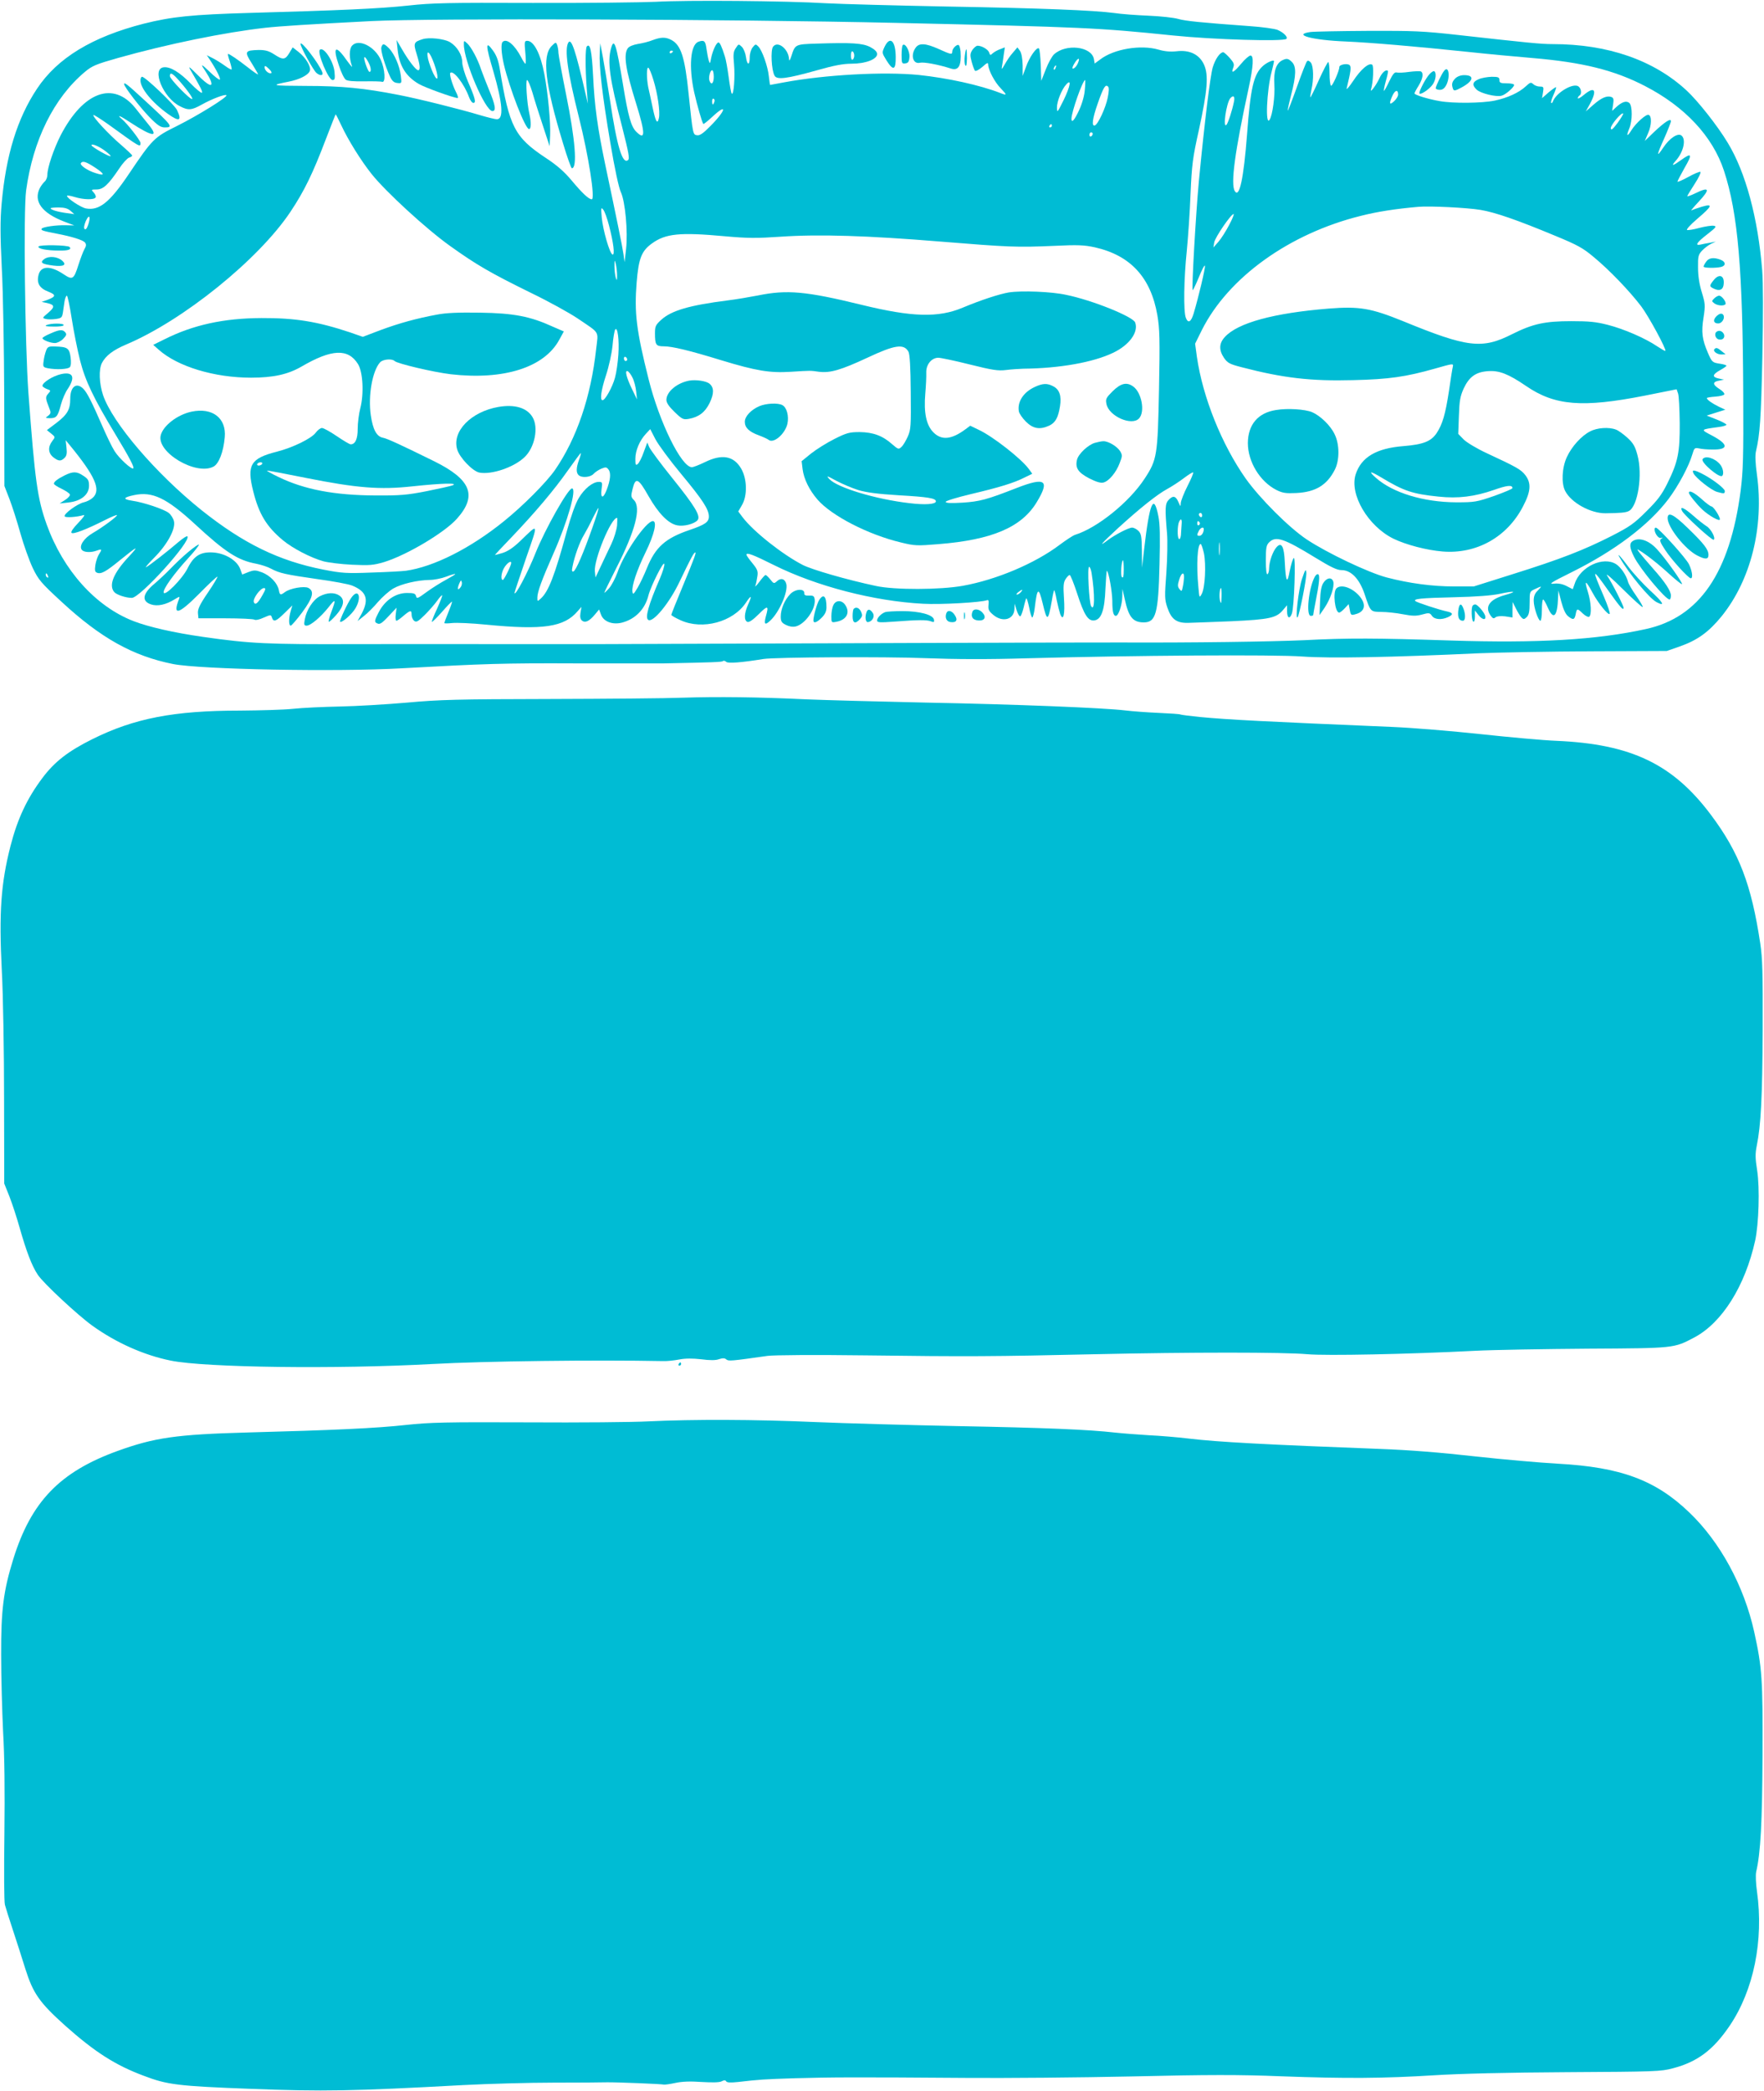 <?xml version="1.0" standalone="no"?>
<!DOCTYPE svg PUBLIC "-//W3C//DTD SVG 20010904//EN"
 "http://www.w3.org/TR/2001/REC-SVG-20010904/DTD/svg10.dtd">
<svg version="1.0" xmlns="http://www.w3.org/2000/svg"
 width="1080pt" height="1280pt" viewBox="0 0 1080 1280"
 preserveAspectRatio="xMidYMid meet">
<g transform="translate(0,1280) scale(0.1,-0.1)"
fill="#00bcd4" stroke="none">
<path d="M4015 12789 c-88 -4 -428 -8 -755 -7 -511 2 -618 0 -760 -16 -175
-19 -427 -30 -970 -45 -352 -10 -479 -23 -650 -66 -316 -81 -529 -210 -654
-399 -121 -182 -190 -408 -216 -703 -9 -101 -9 -189 1 -394 8 -145 14 -505 15
-799 l1 -535 31 -80 c17 -44 47 -138 67 -210 20 -71 54 -166 75 -211 36 -74
50 -91 177 -208 240 -222 437 -332 683 -381 169 -33 999 -49 1400 -26 504 28
622 32 1068 30 262 0 504 0 537 0 298 6 355 8 361 14 4 4 13 2 21 -5 12 -10
92 -4 228 18 71 11 742 15 990 5 183 -7 382 -8 615 -1 659 18 1524 24 1695 11
164 -12 548 -5 1080 20 127 5 437 11 690 12 l460 2 80 28 c108 38 177 88 256
185 178 221 260 545 216 865 -10 71 -12 121 -6 145 24 101 31 199 39 577 5
257 5 455 -1 530 -26 321 -101 600 -211 781 -63 105 -185 259 -254 322 -201
185 -482 282 -818 282 -72 0 -150 8 -581 56 -214 24 -274 26 -550 25 -170 -1
-329 -4 -352 -7 -114 -16 12 -50 217 -58 155 -7 417 -29 761 -65 101 -11 272
-27 379 -36 309 -26 503 -74 692 -172 244 -126 414 -308 483 -518 86 -262 115
-605 118 -1370 2 -386 -1 -470 -16 -590 -66 -503 -253 -775 -581 -846 -300
-66 -660 -87 -1191 -70 -459 15 -633 16 -900 2 -200 -9 -683 -16 -1125 -14
-163 1 -2171 -6 -3190 -10 -113 0 -380 0 -595 0 -214 1 -622 0 -905 0 -534 -2
-638 3 -925 44 -182 26 -335 61 -428 97 -232 90 -430 311 -531 591 -57 159
-72 268 -112 806 -21 298 -31 1114 -14 1239 42 308 170 567 360 726 44 37 68
47 202 85 302 85 653 157 903 185 92 10 261 21 650 41 364 18 2178 12 3210
-11 1154 -26 1238 -30 1695 -77 252 -26 678 -38 696 -21 11 11 -17 39 -54 55
-18 7 -94 18 -170 23 -300 22 -392 31 -438 44 -27 8 -110 17 -184 20 -74 3
-166 10 -205 16 -127 17 -453 30 -1025 40 -311 6 -644 15 -740 20 -249 15
-856 20 -1045 9z m-3721 -3515 c3 -8 2 -12 -4 -9 -6 3 -10 10 -10 16 0 14 7
11 14 -7z"/>
<path d="M2587 12560 c-54 -17 -57 -24 -36 -91 21 -67 24 -99 9 -99 -13 0 -59
59 -98 127 l-34 58 6 -56 c10 -101 50 -166 130 -213 38 -22 215 -86 238 -86 5
0 0 17 -11 38 -22 44 -41 108 -34 116 19 18 85 -68 114 -147 7 -20 19 -37 27
-37 19 0 10 32 -34 133 -19 44 -34 95 -34 116 0 45 -32 97 -75 123 -36 21
-129 31 -168 18z m71 -150 c30 -83 26 -124 -5 -60 -12 25 -26 64 -32 88 -14
66 10 48 37 -28z"/>
<path d="M3995 12554 c-22 -9 -62 -19 -89 -23 -29 -5 -54 -15 -62 -26 -28 -38
-14 -132 51 -340 57 -184 57 -228 0 -171 -31 31 -49 94 -80 284 -42 254 -55
294 -74 226 -23 -83 -9 -185 68 -481 40 -158 47 -194 36 -203 -34 -28 -68 85
-110 365 -15 94 -34 211 -43 260 l-17 90 -3 -55 c-5 -85 15 -260 64 -550 27
-162 53 -281 65 -306 27 -57 44 -243 32 -349 l-9 -80 -7 50 c-7 48 -39 205
-112 550 -47 225 -65 355 -74 543 -8 152 -18 199 -38 178 -10 -10 -10 -131 -1
-256 l7 -95 -15 65 c-60 261 -86 338 -104 310 -25 -40 -6 -178 64 -457 60
-238 101 -503 79 -503 -18 0 -57 36 -123 115 -46 55 -92 95 -161 140 -188 125
-221 189 -279 542 -9 53 -20 84 -43 115 -45 62 -45 34 3 -127 58 -200 65 -295
22 -295 -10 0 -56 11 -103 25 -119 36 -375 100 -499 124 -209 41 -348 55 -567
55 -213 1 -222 3 -106 26 67 13 120 40 130 66 9 24 -25 81 -68 115 l-37 29
-21 -35 c-25 -42 -39 -43 -92 -8 -33 21 -53 27 -94 27 -86 -2 -90 -9 -44 -81
21 -34 39 -65 39 -68 0 -4 -28 15 -62 42 -63 49 -113 83 -122 83 -3 0 2 -20
11 -46 8 -25 13 -47 11 -49 -2 -3 -20 7 -39 21 -19 14 -52 35 -73 46 l-40 20
19 -28 c39 -59 67 -115 61 -121 -4 -4 -32 18 -63 48 -54 52 -59 52 -22 -2 10
-15 23 -38 29 -53 17 -45 -15 -31 -82 37 -50 50 -58 56 -41 27 63 -108 75
-132 69 -138 -4 -3 -35 22 -68 56 -68 70 -126 105 -166 100 -76 -9 -3 -187 99
-238 51 -27 72 -25 133 9 62 35 144 66 152 58 10 -10 -172 -123 -304 -189
-138 -68 -149 -79 -293 -293 -117 -174 -182 -226 -263 -211 -31 6 -116 62
-116 77 0 4 21 1 47 -7 55 -17 119 -18 128 -3 4 5 -1 19 -11 30 -17 18 -16 19
17 19 41 0 72 29 138 127 22 34 50 64 61 68 11 3 20 9 19 13 0 4 -32 34 -70
67 -74 63 -175 172 -167 181 3 2 44 -24 92 -58 195 -141 196 -142 196 -113 0
15 -80 118 -115 147 -35 30 -8 19 52 -21 137 -90 179 -95 112 -13 -24 30 -60
74 -80 100 -135 168 -319 101 -458 -167 -42 -83 -81 -197 -81 -241 0 -15 -7
-33 -16 -41 -8 -7 -22 -25 -30 -40 -41 -81 12 -153 150 -206 l61 -23 -50 1
c-60 2 -143 -10 -150 -21 -6 -10 8 -14 90 -30 95 -18 161 -39 175 -54 9 -12 9
-21 -4 -43 -8 -15 -24 -58 -36 -95 -28 -89 -36 -93 -89 -58 -81 55 -141 54
-155 -3 -13 -51 6 -82 61 -103 48 -19 46 -30 -10 -51 l-32 -11 33 -7 c48 -11
49 -24 7 -60 -36 -30 -37 -32 -17 -37 12 -4 40 -4 62 -1 36 5 40 9 45 39 3 19
7 50 10 69 3 19 10 35 14 35 5 0 18 -63 30 -140 12 -77 35 -193 51 -256 32
-125 82 -231 219 -457 84 -139 114 -197 107 -204 -9 -10 -87 61 -115 106 -16
25 -50 96 -76 156 -63 145 -92 202 -115 225 -42 42 -80 13 -80 -61 0 -67 -18
-97 -86 -149 l-57 -43 26 -21 c26 -21 26 -21 7 -46 -28 -36 -25 -74 6 -99 32
-25 47 -26 69 -4 13 12 16 28 12 62 l-5 46 25 -30 c156 -190 193 -274 141
-322 -13 -12 -37 -24 -55 -28 -38 -8 -126 -72 -117 -86 5 -9 72 -5 117 8 9 2
-6 -19 -34 -48 -31 -32 -47 -55 -41 -61 10 -10 89 20 206 79 37 19 70 32 72
30 6 -6 -89 -76 -148 -110 -55 -32 -86 -80 -67 -103 13 -16 56 -18 93 -4 30
11 32 8 12 -23 -8 -12 -18 -41 -22 -64 -5 -35 -3 -44 10 -49 25 -10 54 6 142
78 107 87 119 92 54 22 -95 -101 -126 -176 -91 -218 14 -17 72 -36 108 -36 51
0 367 350 340 377 -4 3 -27 -12 -52 -33 -71 -61 -178 -144 -200 -156 -10 -6
11 20 48 57 81 81 133 177 122 224 -4 17 -18 40 -32 51 -29 23 -154 65 -225
75 -58 9 -54 20 12 34 113 24 199 -17 373 -177 187 -173 263 -222 376 -243 30
-6 70 -19 90 -30 52 -28 89 -36 284 -64 96 -13 193 -31 214 -40 87 -36 103
-84 58 -170 l-26 -47 39 31 c21 16 60 55 86 86 26 30 68 67 93 82 50 29 149
52 225 53 26 0 71 9 100 20 28 11 53 18 55 16 2 -2 -23 -17 -56 -35 -32 -17
-86 -51 -119 -75 -54 -40 -61 -43 -65 -25 -4 16 -14 19 -55 19 -70 0 -136 -45
-174 -119 -22 -42 -26 -56 -16 -63 22 -14 31 -9 79 42 l47 50 -5 -40 c-3 -22
-1 -40 4 -40 5 0 24 13 43 30 43 36 50 37 50 6 0 -13 7 -29 15 -36 14 -11 23
-6 66 36 27 27 61 66 76 87 14 20 28 35 30 33 3 -2 -12 -39 -31 -82 -20 -42
-34 -79 -32 -81 2 -2 30 25 62 61 31 36 59 64 61 63 2 -2 -8 -31 -22 -65 -14
-34 -25 -64 -25 -66 0 -3 21 -3 48 0 26 3 120 -1 210 -10 347 -34 476 -15 559
83 l23 26 -6 -36 c-4 -25 -1 -39 9 -48 20 -16 45 -4 80 38 l25 30 11 -30 c15
-44 71 -66 131 -50 81 22 139 82 160 166 15 58 93 213 97 193 3 -9 -10 -50
-27 -90 -70 -161 -92 -240 -71 -253 30 -18 130 104 192 235 68 142 84 171 93
177 13 8 0 -27 -75 -208 -38 -91 -69 -169 -69 -173 0 -4 26 -19 57 -33 134
-61 321 -11 400 108 33 50 39 45 13 -12 -24 -54 -26 -97 -4 -106 10 -4 34 12
70 48 55 55 62 53 43 -14 -13 -49 -6 -57 27 -26 55 51 110 177 98 224 -8 32
-33 39 -56 18 -19 -17 -21 -17 -42 10 -12 15 -25 27 -29 27 -4 0 -21 -19 -38
-42 -18 -24 -29 -34 -24 -23 4 11 9 37 12 57 5 31 0 43 -31 81 -20 24 -36 47
-36 51 0 16 40 1 168 -63 261 -130 612 -221 913 -237 110 -6 356 8 393 22 8 3
11 -5 8 -29 -3 -28 2 -38 28 -60 58 -50 129 -30 131 36 l1 32 12 -40 c7 -22
17 -39 22 -38 5 1 14 25 21 53 6 28 14 54 16 57 3 3 11 -22 18 -56 6 -34 15
-61 19 -61 4 0 11 26 15 58 15 126 24 131 49 27 27 -113 33 -110 56 19 5 33
12 61 14 63 2 2 9 -24 15 -58 7 -34 17 -73 22 -88 19 -49 30 -2 23 97 -5 76
-3 97 10 117 9 14 20 25 25 25 5 0 25 -50 45 -111 43 -133 67 -171 105 -167
44 5 64 62 69 196 3 62 7 111 9 108 12 -11 32 -128 33 -183 0 -66 6 -93 22
-93 16 0 38 67 39 117 l1 48 14 -62 c24 -111 50 -143 117 -143 74 0 89 55 96
355 4 168 3 248 -7 295 -28 144 -54 85 -87 -201 l-13 -114 -1 103 c-1 88 -4
105 -21 122 -11 11 -28 20 -39 20 -21 0 -102 -42 -148 -76 -63 -48 -41 -22 61
72 135 123 239 206 301 240 28 15 74 45 103 67 29 22 55 38 57 35 3 -3 -13
-41 -35 -84 -22 -43 -40 -90 -41 -104 -1 -24 -1 -23 -15 8 -16 37 -33 40 -60
11 -21 -23 -22 -53 -9 -204 4 -44 2 -152 -4 -240 -11 -147 -11 -164 6 -214 24
-71 55 -95 125 -94 29 1 150 5 268 10 234 11 276 20 317 71 l23 27 0 -37 c0
-42 16 -50 29 -15 15 38 25 354 12 341 -7 -6 -17 -42 -25 -80 -15 -83 -24 -67
-30 54 -4 97 -20 126 -50 93 -23 -25 -45 -87 -46 -128 0 -17 -4 -35 -10 -38
-6 -4 -10 27 -10 84 0 78 3 94 20 111 41 41 91 24 285 -95 93 -57 131 -75 158
-75 59 0 110 -53 142 -148 36 -108 35 -107 102 -108 32 0 91 -6 131 -14 59
-11 81 -12 118 -2 43 12 48 11 61 -8 16 -23 58 -26 98 -8 33 15 32 26 -2 34
-53 11 -188 56 -197 64 -15 14 28 19 239 24 132 3 227 10 278 21 93 20 111 15
30 -8 -93 -26 -125 -71 -87 -125 13 -18 19 -21 30 -11 9 7 31 9 59 6 l45 -7 0
48 1 47 20 -40 c11 -22 26 -47 34 -55 13 -13 17 -12 33 3 13 14 17 34 17 87 0
68 0 69 33 84 44 21 45 20 17 -9 -18 -17 -25 -35 -25 -62 0 -41 28 -123 41
-123 5 0 9 29 9 65 0 36 3 65 8 65 4 0 17 -23 29 -51 34 -77 58 -54 62 61 l2
45 18 -69 c12 -45 26 -76 41 -88 31 -25 40 -23 47 12 7 37 10 37 44 4 15 -14
32 -23 38 -20 17 11 13 88 -8 155 -23 73 -13 71 29 -7 35 -65 96 -140 105
-130 4 4 -12 51 -35 105 -77 179 -75 181 30 33 70 -98 90 -121 90 -100 0 13
-71 153 -101 197 -11 18 32 -19 96 -83 64 -63 119 -113 122 -110 3 3 -15 33
-39 68 -25 35 -48 74 -51 88 -10 38 -43 87 -72 106 -79 51 -220 -15 -254 -119
l-12 -34 -37 19 c-25 13 -50 18 -78 15 -36 -4 -19 7 106 69 266 132 474 289
595 449 60 80 125 201 146 273 12 40 14 42 41 37 15 -4 53 -7 84 -7 98 -1 97
32 -3 85 -74 39 -75 37 40 53 26 3 47 10 47 14 0 4 -27 19 -60 32 l-61 24 57
18 57 18 -39 18 c-41 20 -74 43 -74 53 0 3 23 7 52 9 28 2 53 8 55 14 2 7 -12
22 -32 34 -41 26 -41 43 1 50 l29 6 -33 7 c-42 9 -38 25 11 52 20 11 37 23 37
26 0 4 -20 10 -44 13 -42 7 -45 9 -70 67 -35 82 -41 125 -26 217 11 73 10 84
-11 153 -15 49 -23 100 -23 151 -1 68 2 79 24 103 14 15 39 34 55 42 l30 14
-35 -7 c-19 -3 -45 -8 -57 -11 -39 -9 -26 12 40 63 55 43 59 49 38 52 -12 2
-51 -4 -86 -13 -35 -10 -69 -15 -76 -13 -7 2 20 32 62 68 94 80 99 95 27 74
-29 -9 -57 -19 -63 -22 -5 -3 14 20 43 51 75 80 69 97 -20 53 -27 -13 -48 -20
-48 -17 0 3 21 37 46 76 25 38 40 71 34 73 -5 2 -39 -12 -75 -32 -36 -20 -65
-32 -65 -28 0 4 20 42 44 85 49 84 44 95 -22 47 -50 -36 -63 -39 -35 -7 49 53
68 132 38 157 -22 18 -73 -15 -112 -74 -43 -64 -42 -49 7 59 22 50 40 96 40
103 0 20 -37 -4 -103 -66 l-57 -55 20 47 c22 48 24 107 3 113 -15 5 -77 -50
-104 -93 -27 -44 -34 -39 -14 9 20 47 20 140 0 157 -18 15 -45 6 -79 -25 l-26
-24 6 39 c5 31 3 41 -10 46 -27 10 -61 -4 -110 -47 l-47 -41 26 47 c45 85 28
109 -38 54 -20 -17 -37 -26 -37 -20 0 5 5 13 10 16 15 9 12 41 -5 55 -31 26
-138 -37 -158 -92 -2 -7 -7 -11 -10 -8 -3 3 3 25 14 49 11 24 18 46 16 47 -2
2 -22 -12 -45 -31 l-41 -36 6 36 c5 32 4 35 -20 35 -14 0 -32 7 -40 15 -14 13
-19 11 -46 -14 -41 -38 -110 -70 -190 -87 -78 -16 -253 -18 -337 -3 -70 12
-154 38 -154 47 0 4 11 25 25 47 27 44 32 80 13 88 -7 2 -39 1 -70 -3 -32 -5
-66 -6 -76 -4 -14 4 -24 -8 -47 -55 -16 -34 -30 -59 -32 -57 -2 2 3 29 12 61
9 31 15 59 12 61 -11 11 -36 -10 -51 -44 -19 -42 -61 -98 -52 -69 13 42 18
144 7 151 -21 13 -69 -28 -116 -99 -26 -39 -44 -59 -40 -45 25 103 29 130 18
141 -13 13 -63 4 -63 -11 0 -24 -43 -120 -51 -115 -5 4 -9 37 -9 76 0 38 -4
69 -8 69 -4 0 -30 -49 -57 -109 -27 -61 -51 -109 -53 -107 -1 2 2 23 7 47 15
64 13 142 -3 165 -10 12 -18 15 -24 9 -5 -5 -33 -76 -62 -158 -29 -81 -54
-146 -56 -144 -2 1 8 45 21 97 31 119 32 173 5 200 -23 23 -33 24 -61 10 -37
-20 -52 -67 -47 -148 5 -68 -11 -187 -29 -215 -27 -43 -18 178 12 292 8 32 15
62 15 66 0 12 -44 -7 -68 -29 -57 -51 -76 -135 -97 -418 -21 -272 -47 -393
-75 -348 -27 42 1 246 85 632 29 135 32 198 11 198 -8 0 -34 -22 -57 -50 -46
-55 -64 -64 -49 -25 8 21 5 30 -21 60 -17 19 -35 35 -40 35 -20 0 -49 -42 -64
-92 -16 -55 -50 -334 -85 -696 -19 -207 -45 -660 -38 -668 2 -2 19 33 38 79
18 45 35 77 37 70 4 -10 -39 -192 -69 -292 -16 -53 -34 -63 -48 -26 -15 39
-12 238 6 410 8 83 19 240 23 350 8 179 13 219 51 389 53 244 60 335 32 399
-28 63 -88 93 -169 83 -37 -4 -72 -1 -110 10 -109 32 -274 4 -357 -60 l-34
-25 -5 29 c-16 76 -171 94 -244 27 -12 -11 -35 -52 -50 -91 l-28 -71 -3 95
c-2 52 -7 99 -11 103 -13 13 -59 -53 -80 -114 l-20 -54 0 65 c-1 42 -7 74 -16
88 l-16 22 -28 -33 c-16 -17 -38 -50 -50 -72 -16 -29 -21 -33 -17 -15 2 14 8
46 11 73 l7 47 -28 -11 c-16 -5 -36 -17 -46 -25 -14 -14 -17 -13 -22 4 -6 19
-45 42 -71 42 -8 0 -22 -12 -32 -26 -14 -23 -15 -32 -4 -73 7 -25 16 -50 20
-54 5 -5 25 6 45 23 30 27 36 29 36 14 1 -33 40 -108 78 -146 39 -41 38 -44
-5 -27 -124 48 -319 91 -498 110 -214 21 -573 2 -829 -46 -43 -8 -79 -15 -81
-15 -1 0 -5 24 -8 53 -6 60 -41 160 -65 183 -15 15 -17 15 -34 -6 -10 -13 -18
-38 -18 -61 0 -52 -16 -50 -23 2 -3 23 -14 51 -25 62 -20 19 -20 19 -37 -7
-15 -22 -17 -39 -11 -100 7 -77 -2 -193 -14 -179 -4 4 -12 50 -19 102 -7 52
-17 108 -23 125 -19 61 -31 86 -39 86 -13 0 -36 -50 -45 -95 -7 -37 -8 -38
-15 -15 -4 14 -10 46 -14 73 -6 47 -15 54 -50 41 -48 -19 -59 -153 -25 -309
19 -83 48 -184 56 -194 2 -2 26 17 53 42 97 91 87 42 -11 -56 -42 -43 -64 -58
-80 -55 -26 3 -26 4 -52 253 -23 226 -47 300 -107 331 -35 18 -63 17 -114 -2z
m125 -68 c0 -3 -4 -8 -10 -11 -5 -3 -10 -1 -10 4 0 6 5 11 10 11 6 0 10 -2 10
-4z m2483 -63 c-8 -25 -24 -43 -35 -43 -5 0 -1 14 9 30 19 33 36 41 26 13z
m-4943 -71 c-15 -5 -40 17 -40 36 0 12 6 10 26 -9 14 -13 20 -25 14 -27z
m4803 33 c-3 -9 -8 -14 -10 -11 -3 3 -2 9 2 15 9 16 15 13 8 -4z m-2463 -73
c26 -83 43 -198 34 -235 -9 -42 -20 -23 -39 68 -9 44 -21 98 -26 120 -11 56
-11 128 1 120 5 -3 19 -36 30 -73z m370 18 c0 -40 -15 -54 -26 -25 -8 20 4 65
16 65 6 0 10 -18 10 -40z m-3284 -12 c48 -52 97 -118 91 -124 -9 -9 -137 122
-137 140 0 24 13 20 46 -16z m5556 -65 c-2 -35 -16 -85 -34 -125 -29 -63 -48
-85 -48 -55 0 41 69 237 84 237 1 0 1 -26 -2 -57z m-130 -66 c-38 -76 -40 -80
-41 -47 -1 37 29 113 57 143 34 38 25 -11 -16 -96z m270 15 c-13 -64 -60 -164
-79 -170 -21 -6 -15 41 18 135 35 100 47 119 63 103 7 -7 6 -28 -2 -68z m1778
19 c0 -10 -11 -28 -25 -41 -29 -27 -32 -14 -9 36 16 34 34 37 34 5z m-1005
-43 c-10 -51 -36 -132 -46 -142 -24 -26 -1 132 23 162 19 22 30 13 23 -20z
m-3182 -3 c-7 -21 -13 -19 -13 6 0 11 4 18 10 14 5 -3 7 -12 3 -20z m5531
-127 c-30 -40 -40 -48 -42 -34 -4 17 66 101 76 91 2 -2 -13 -28 -34 -57z
m-7815 -14 c44 -94 121 -217 186 -299 86 -108 335 -337 481 -441 161 -115 243
-163 495 -287 108 -52 236 -123 285 -156 140 -95 127 -74 114 -187 -32 -293
-119 -548 -252 -741 -52 -75 -196 -220 -313 -314 -205 -166 -430 -279 -600
-303 -22 -3 -116 -8 -210 -11 -154 -6 -182 -4 -295 18 -274 54 -490 160 -745
363 -281 225 -546 535 -604 705 -24 72 -27 158 -7 197 24 45 67 78 146 112
350 147 813 521 1008 813 86 129 138 237 217 445 32 83 59 152 60 152 2 0 17
-30 34 -66z m4351 -4 c0 -5 -5 -10 -11 -10 -5 0 -7 5 -4 10 3 6 8 10 11 10 2
0 4 -4 4 -10z m250 -49 c0 -6 -4 -13 -10 -16 -5 -3 -10 1 -10 9 0 9 5 16 10
16 6 0 10 -4 10 -9z m-6042 -108 c18 -14 32 -27 29 -29 -6 -6 -117 57 -117 67
0 13 50 -8 88 -38z m-64 -100 c60 -40 60 -52 -1 -32 -48 15 -95 48 -88 60 11
16 31 10 89 -28z m8481 -258 c89 -15 223 -61 458 -159 136 -56 170 -75 235
-130 96 -79 220 -209 290 -301 46 -61 156 -264 148 -273 -2 -2 -24 11 -50 28
-72 49 -203 106 -301 131 -73 19 -116 23 -225 23 -161 0 -235 -16 -361 -79
-185 -94 -274 -83 -669 79 -195 79 -266 92 -455 77 -335 -27 -557 -87 -636
-174 -36 -39 -37 -80 -5 -128 22 -31 34 -38 108 -57 253 -66 423 -86 683 -79
219 5 322 20 502 71 109 31 112 32 108 12 -3 -12 -14 -79 -24 -151 -22 -142
-39 -201 -75 -256 -34 -51 -82 -70 -204 -80 -166 -13 -258 -68 -292 -173 -39
-122 75 -317 232 -394 77 -37 202 -70 300 -78 208 -17 395 88 492 275 49 93
52 143 15 192 -27 35 -52 49 -239 136 -58 27 -120 64 -139 83 l-33 34 4 110
c3 93 8 120 29 167 34 73 75 102 150 107 67 5 124 -17 231 -90 177 -122 347
-135 728 -60 l195 39 9 -26 c5 -14 9 -96 10 -181 1 -180 -10 -236 -76 -370
-34 -68 -59 -102 -128 -170 -75 -75 -100 -93 -215 -152 -170 -86 -308 -140
-601 -232 l-241 -76 -119 0 c-135 0 -276 19 -414 55 -113 30 -365 150 -490
233 -109 73 -286 250 -373 372 -147 209 -263 497 -299 745 l-11 81 41 83 c162
323 537 592 975 700 98 25 213 43 352 55 68 6 296 -5 380 -19z m-8634 -5 l24
-21 -50 7 c-52 7 -95 20 -95 29 0 3 22 5 49 5 35 0 56 -6 72 -20z m3297 -88
c28 -107 38 -186 22 -180 -17 5 -59 150 -66 228 -5 58 -4 63 9 47 9 -10 24
-53 35 -95z m3797 0 c-20 -38 -49 -84 -66 -103 l-30 -34 5 31 c5 31 103 174
119 174 4 0 -8 -31 -28 -68z m-6985 2 c-8 -23 -16 -32 -22 -26 -6 6 -3 23 7
48 21 47 32 29 15 -22z m3895 -70 c143 -13 197 -13 345 -3 233 16 529 7 980
-30 419 -34 464 -36 696 -26 143 7 182 5 247 -9 218 -49 343 -184 383 -416 14
-82 16 -146 10 -453 -8 -407 -12 -431 -88 -547 -94 -144 -290 -302 -426 -344
-13 -4 -55 -32 -94 -61 -151 -114 -387 -214 -593 -251 -139 -25 -418 -26 -532
-1 -179 38 -389 99 -447 128 -123 63 -302 204 -369 292 l-27 36 22 38 c35 58
32 162 -4 224 -46 79 -118 91 -222 40 -35 -17 -71 -31 -80 -31 -64 0 -199 275
-265 539 -75 299 -88 405 -73 593 12 147 30 192 94 238 83 60 170 69 443 44z
m-657 -239 c0 -34 -1 -36 -8 -15 -4 14 -8 45 -8 70 0 40 1 42 8 15 4 -16 8
-48 8 -70z m8 -485 c-3 -47 -12 -111 -21 -143 -15 -56 -60 -137 -76 -137 -17
0 -9 61 21 152 17 51 35 132 40 180 4 48 12 93 16 100 15 23 26 -64 20 -152z
m54 -31 c0 -5 -4 -9 -10 -9 -5 0 -10 7 -10 16 0 8 5 12 10 9 6 -3 10 -10 10
-16z m32 -110 c10 -19 20 -57 23 -85 l5 -49 -29 60 c-36 74 -47 119 -29 113 7
-2 21 -20 30 -39z m298 -590 c132 -159 170 -217 170 -261 0 -34 -23 -50 -120
-83 -146 -50 -207 -104 -259 -232 -17 -42 -43 -97 -58 -122 -24 -40 -28 -43
-31 -23 -5 35 26 129 80 240 54 110 73 192 45 192 -41 0 -177 -197 -217 -315
-12 -33 -34 -76 -50 -95 -17 -19 -30 -31 -30 -28 0 3 33 71 73 150 117 229
154 371 108 417 -18 18 -19 24 -8 68 18 74 35 67 97 -43 61 -107 122 -170 177
-180 40 -8 105 9 124 32 20 25 -15 84 -157 260 -70 87 -132 171 -139 187 l-12
28 -22 -59 c-11 -33 -28 -65 -36 -72 -13 -11 -15 -6 -15 31 0 51 26 112 64
153 l27 29 32 -62 c18 -34 88 -129 157 -212z m-625 86 c-18 -50 -18 -78 -3
-93 19 -19 73 -14 92 7 10 11 31 25 48 32 27 11 32 10 44 -6 16 -21 11 -66
-13 -127 -21 -53 -37 -49 -30 7 6 42 5 45 -17 45 -37 0 -88 -41 -122 -98 -20
-32 -48 -111 -74 -205 -74 -271 -112 -369 -159 -411 -21 -19 -21 -19 -21 6 0
35 28 110 99 271 86 194 144 397 113 397 -24 0 -165 -250 -223 -395 -48 -121
-127 -271 -129 -244 0 4 32 98 70 210 78 225 80 218 -36 106 -42 -40 -75 -62
-107 -72 -26 -8 -47 -13 -47 -12 0 1 43 47 96 102 152 159 267 296 350 414 43
61 79 109 80 108 2 -2 -3 -21 -11 -42z m4914 -109 c136 -82 190 -100 348 -116
121 -13 222 0 340 41 79 28 113 32 113 11 0 -5 -51 -26 -112 -48 -108 -37
-119 -39 -233 -39 -199 1 -387 58 -490 149 -51 45 -38 45 34 2z m-4831 -303
c-56 -159 -102 -266 -117 -271 -10 -3 -11 4 -6 29 12 63 45 154 70 194 13 22
38 68 54 103 17 34 32 62 35 62 3 0 -13 -53 -36 -117z m3732 71 c0 -8 -4 -12
-10 -9 -5 3 -10 10 -10 16 0 5 5 9 10 9 6 0 10 -7 10 -16z m-3582 -61 c-3 -27
-18 -77 -35 -113 -17 -36 -46 -96 -64 -135 l-33 -70 -4 38 c-6 72 99 327 136
327 2 0 2 -21 0 -47z m3457 15 c-1 -13 -3 -40 -4 -60 0 -21 -5 -38 -11 -38
-11 0 -13 62 -4 98 4 12 10 22 14 22 4 0 6 -10 5 -22z m110 3 c3 -5 1 -12 -5
-16 -5 -3 -10 1 -10 9 0 18 6 21 15 7z m25 -40 c0 -21 -13 -41 -26 -41 -17 0
-17 5 -4 31 11 20 30 26 30 10z m97 -153 c-2 -18 -4 -4 -4 32 0 36 2 50 4 33
2 -18 2 -48 0 -65z m-96 5 c14 -71 7 -209 -13 -248 -15 -27 -15 -27 -21 41
-13 134 -6 264 14 264 4 0 13 -26 20 -57z m-491 -100 c0 -41 -3 -54 -11 -46
-10 10 -3 103 7 103 2 0 4 -26 4 -57z m-3750 41 c0 -15 -44 -104 -51 -104 -17
0 -9 52 12 81 18 26 39 38 39 23z m3553 -61 c21 -131 20 -243 -3 -203 -12 23
-24 240 -12 240 5 0 12 -17 15 -37z m566 -30 c-1 -16 -4 -41 -8 -57 -5 -27 -7
-28 -20 -12 -11 14 -12 24 -2 56 14 46 32 53 30 13z m-4430 -59 c-17 -21 -21
-11 -8 22 10 23 13 25 16 11 3 -10 -1 -25 -8 -33z m4660 -56 c-1 -43 -2 -48
-9 -27 -7 24 -3 79 6 79 2 0 4 -24 3 -52z m-1229 27 c-7 -8 -18 -15 -24 -15
-6 0 -2 7 8 15 25 19 32 19 16 0z"/>
<path d="M2675 10874 c-124 -23 -230 -52 -346 -95 l-108 -41 -77 27 c-201 67
-337 89 -544 88 -230 -1 -418 -42 -593 -130 l-69 -34 34 -30 c116 -103 340
-171 565 -171 136 0 226 20 309 68 185 108 286 112 346 15 30 -48 37 -181 14
-270 -9 -34 -16 -91 -16 -126 0 -63 -15 -95 -43 -95 -7 0 -45 23 -85 50 -41
28 -81 50 -91 50 -9 0 -27 -13 -39 -30 -27 -35 -139 -90 -237 -115 -161 -41
-185 -81 -145 -241 35 -141 82 -218 183 -302 61 -50 169 -106 247 -128 30 -8
110 -18 176 -21 107 -5 130 -3 195 16 137 42 367 178 445 264 128 142 89 241
-137 353 -199 98 -287 139 -313 144 -40 7 -63 49 -76 139 -17 120 10 271 57
323 17 19 73 24 89 8 16 -16 236 -68 344 -81 324 -37 572 41 664 211 l28 51
-69 30 c-136 62 -237 82 -443 85 -133 2 -208 -1 -265 -12z m-1070 -914 c-3 -5
-13 -10 -21 -10 -8 0 -12 5 -9 10 3 6 13 10 21 10 8 0 12 -4 9 -10z m265 -85
c316 -63 456 -74 657 -52 179 19 283 22 244 6 -13 -5 -85 -21 -160 -36 -117
-23 -160 -27 -311 -26 -252 1 -436 36 -595 113 -44 21 -75 39 -70 39 6 1 111
-19 235 -44z"/>
<path d="M3052 10309 c-168 -29 -286 -150 -253 -260 15 -51 95 -134 136 -142
75 -14 211 32 276 94 63 59 88 183 49 246 -34 57 -109 79 -208 62z"/>
<path d="M1173 10280 c-86 -18 -174 -85 -189 -145 -26 -104 215 -247 322 -192
34 17 62 90 70 180 11 117 -75 184 -203 157z"/>
<path d="M7812 10290 c-110 -17 -171 -89 -172 -202 0 -115 74 -236 174 -287
40 -20 59 -22 124 -19 116 6 186 48 234 142 30 58 30 156 -1 218 -25 53 -87
113 -138 135 -44 18 -150 25 -221 13z"/>
<path d="M9735 10159 c-53 -27 -112 -92 -142 -157 -30 -64 -35 -161 -10 -208
37 -72 156 -137 247 -136 91 1 125 4 143 14 55 29 85 223 52 343 -14 52 -25
72 -61 105 -24 22 -56 45 -70 50 -43 17 -116 12 -159 -11z"/>
<path d="M6177 11010 c-59 -10 -172 -47 -282 -93 -149 -63 -310 -59 -620 17
-340 83 -456 94 -636 57 -52 -10 -134 -24 -184 -30 -236 -30 -343 -62 -406
-118 -35 -32 -39 -40 -39 -83 0 -71 6 -80 54 -80 51 0 156 -25 351 -85 214
-65 298 -79 425 -71 130 8 116 8 176 0 67 -8 133 11 294 86 170 80 224 87 252
37 8 -15 13 -95 14 -247 2 -206 1 -229 -18 -272 -11 -25 -28 -54 -39 -64 -17
-16 -20 -15 -56 16 -59 53 -118 74 -199 75 -63 0 -79 -4 -155 -42 -46 -23
-110 -63 -143 -89 l-58 -47 6 -50 c8 -60 41 -127 91 -185 86 -99 310 -215 512
-263 82 -20 97 -21 228 -10 328 26 510 103 603 258 81 134 52 154 -123 86
-184 -72 -227 -83 -332 -90 -70 -4 -103 -3 -103 5 0 6 69 27 153 47 177 42
263 68 330 102 l47 23 -21 29 c-47 64 -221 200 -307 240 l-52 25 -28 -21 c-86
-64 -147 -70 -197 -20 -44 44 -60 121 -50 237 4 47 7 104 6 128 -2 50 32 92
74 92 14 0 101 -18 192 -41 140 -35 175 -40 222 -34 31 4 79 7 106 8 222 2
428 39 549 97 100 47 158 127 136 186 -14 36 -261 136 -422 169 -90 20 -273
27 -351 15z m-922 -1210 c51 -15 119 -24 250 -32 176 -10 225 -18 225 -37 0
-18 -66 -23 -163 -11 -207 24 -440 95 -489 147 -21 23 -17 22 42 -10 36 -19
97 -45 135 -57z"/>
<path d="M4220 10470 c-75 -14 -140 -68 -140 -118 0 -18 16 -41 50 -74 47 -45
53 -48 88 -42 60 11 99 40 127 98 27 56 27 94 -1 117 -20 17 -83 26 -124 19z"/>
<path d="M6335 10431 c-69 -32 -107 -90 -97 -149 2 -13 21 -41 43 -63 44 -44
86 -51 144 -24 37 18 54 49 65 119 10 63 -4 102 -41 121 -37 20 -65 19 -114
-4z"/>
<path d="M6812 10405 c-40 -40 -44 -48 -38 -77 14 -76 156 -138 200 -89 38 41
15 159 -36 195 -40 29 -76 20 -126 -29z"/>
<path d="M4650 10314 c-52 -22 -90 -63 -90 -96 0 -36 26 -61 86 -83 27 -10 53
-22 59 -27 30 -26 101 34 116 98 10 47 -4 100 -31 114 -27 15 -100 11 -140 -6z"/>
<path d="M6703 10089 c-41 -12 -100 -67 -109 -103 -12 -50 6 -78 74 -114 44
-22 70 -30 87 -26 34 8 79 62 100 119 17 43 17 49 3 73 -19 30 -73 62 -103 61
-11 0 -34 -5 -52 -10z"/>
<path d="M2840 12528 c0 -101 131 -408 175 -408 24 0 18 37 -21 130 -19 47
-41 103 -49 126 -19 60 -60 136 -84 158 -21 19 -21 19 -21 -6z"/>
<path d="M3077 12543 c-11 -11 -8 -68 8 -138 35 -148 131 -395 154 -395 13 0
14 41 2 94 -15 64 -24 206 -14 206 6 0 20 -35 33 -77 12 -43 41 -134 64 -203
l41 -125 3 65 c4 76 -13 260 -35 375 -23 124 -64 205 -105 205 -17 0 -18 -6
-12 -70 4 -38 4 -70 1 -70 -4 0 -15 17 -26 39 -40 77 -90 119 -114 94z"/>
<path d="M5416 12514 c-17 -37 -17 -37 11 -83 42 -67 58 -61 57 21 -1 99 -35
130 -68 62z"/>
<path d="M1840 12531 c0 -19 79 -163 98 -178 23 -19 43 -16 35 5 -19 52 -132
199 -133 173z"/>
<path d="M2156 12521 c-19 -21 -19 -76 -1 -126 4 -11 -8 3 -28 30 -72 104 -93
93 -52 -26 13 -41 32 -80 42 -87 11 -8 49 -11 112 -10 53 1 103 0 111 -3 22
-6 17 77 -8 133 -36 83 -136 133 -176 89z m99 -101 c17 -32 20 -60 7 -60 -8 0
-32 65 -32 84 0 14 10 4 25 -24z"/>
<path d="M3378 12519 c-61 -61 -41 -235 69 -596 25 -84 50 -153 54 -153 35 0
21 175 -35 451 -25 124 -46 239 -47 255 0 16 -4 38 -8 49 -7 18 -9 18 -33 -6z"/>
<path d="M4998 12533 c-129 -4 -130 -5 -152 -74 -9 -27 -14 -36 -15 -22 -3 63
-69 116 -98 77 -16 -21 -10 -142 9 -177 14 -27 75 -19 257 32 106 30 162 41
215 41 85 0 156 27 156 59 0 14 -14 28 -42 43 -47 24 -112 28 -330 21z m232
-73 c0 -10 -4 -22 -10 -25 -6 -4 -10 7 -10 25 0 18 4 29 10 25 6 -3 10 -15 10
-25z"/>
<path d="M2335 12511 c-6 -19 22 -113 53 -180 13 -27 24 -37 44 -39 28 -3 28
-3 22 45 -8 61 -38 130 -71 166 -32 32 -40 33 -48 8z"/>
<path d="M5527 12524 c-4 -4 -7 -32 -7 -61 0 -51 2 -54 23 -51 17 2 23 10 25
39 3 36 -26 88 -41 73z"/>
<path d="M5606 12508 c-33 -46 -16 -103 27 -92 24 5 109 -10 190 -36 46 -14
64 18 58 105 -2 17 -6 34 -10 38 -10 10 -41 -19 -41 -39 0 -20 -8 -18 -83 16
-80 36 -120 38 -141 8z"/>
<path d="M1958 12495 c-17 -18 53 -185 78 -185 14 0 16 8 12 51 -7 66 -67 156
-90 134z"/>
<path d="M5907 12458 c-3 -23 -2 -49 3 -58 6 -10 9 3 10 43 0 67 -5 74 -13 15z"/>
<path d="M8842 12367 c-15 -18 -52 -95 -52 -107 0 -5 11 -10 25 -10 17 0 29 9
40 30 25 49 15 122 -13 87z"/>
<path d="M8753 12347 c-23 -24 -63 -100 -63 -117 0 -17 59 21 81 52 20 27 25
73 10 82 -4 3 -17 -5 -28 -17z"/>
<path d="M8910 12320 c-21 -21 -24 -37 -14 -64 5 -14 13 -13 55 10 71 39 78
74 13 74 -21 0 -42 -8 -54 -20z"/>
<path d="M860 12307 c0 -48 72 -136 169 -205 69 -49 86 -42 55 24 -16 33 -195
204 -214 204 -6 0 -10 -10 -10 -23z"/>
<path d="M9053 12315 c-38 -16 -42 -36 -12 -64 25 -23 119 -46 152 -37 25 6
77 52 77 66 0 6 -20 10 -45 10 -38 0 -45 3 -45 20 0 17 -7 20 -47 20 -27 -1
-63 -7 -80 -15z"/>
<path d="M760 12285 c0 -16 97 -142 155 -202 50 -51 69 -63 94 -63 54 0 47 9
-128 170 -100 92 -121 109 -121 95z"/>
<path d="M236 11291 c-8 -13 50 -25 126 -25 56 -1 78 7 64 22 -12 12 -183 15
-190 3z"/>
<path d="M271 11214 c-29 -21 -16 -31 57 -40 62 -7 82 4 53 30 -28 25 -81 31
-110 10z"/>
<path d="M10446 11198 c-9 -12 -16 -26 -16 -30 0 -9 75 -10 108 -2 30 8 28 32
-4 44 -41 16 -72 12 -88 -12z"/>
<path d="M10491 11084 c-27 -34 -26 -38 4 -52 31 -14 52 -7 57 21 10 59 -25
77 -61 31z"/>
<path d="M10495 10973 c-16 -16 -16 -17 1 -30 20 -15 60 -17 68 -5 7 12 -22
52 -39 52 -7 0 -21 -8 -30 -17z"/>
<path d="M10506 10861 c-20 -22 -14 -41 14 -41 21 0 40 28 33 48 -7 18 -27 15
-47 -7z"/>
<path d="M285 10810 c-14 -6 -2 -9 43 -9 35 -1 62 3 62 9 0 12 -77 12 -105 0z"/>
<path d="M308 10758 c-27 -11 -48 -24 -48 -28 0 -11 48 -30 76 -30 14 0 36 11
50 25 21 21 23 29 14 40 -16 20 -36 18 -92 -7z"/>
<path d="M10511 10770 c-18 -11 -9 -44 13 -48 23 -5 38 10 31 31 -8 19 -28 28
-44 17z"/>
<path d="M282 10653 c-6 -16 -13 -44 -15 -64 -5 -34 -3 -37 25 -43 52 -10 125
-7 136 7 7 8 8 31 4 62 -8 55 -20 62 -98 64 -37 1 -43 -2 -52 -26z"/>
<path d="M10497 10663 c-12 -12 15 -33 42 -33 l26 1 -24 19 c-25 21 -34 24
-44 13z"/>
<path d="M375 10510 c-50 -11 -115 -51 -115 -72 0 -5 12 -13 26 -19 26 -9 26
-10 9 -29 -18 -20 -17 -29 6 -87 12 -29 11 -34 -6 -48 -19 -14 -19 -14 11 -15
40 0 48 11 67 83 9 33 27 75 41 95 49 73 34 108 -39 92z"/>
<path d="M10424 9989 c-12 -20 104 -118 120 -102 12 12 5 48 -12 69 -31 39
-92 58 -108 33z"/>
<path d="M10369 9901 c17 -30 107 -101 143 -112 43 -12 48 -12 48 5 0 16 -75
73 -137 105 -53 27 -67 27 -54 2z"/>
<path d="M396 9890 c-44 -22 -66 -39 -66 -51 0 -5 21 -19 47 -31 26 -13 49
-28 51 -35 2 -7 -11 -22 -30 -34 l-33 -21 54 6 c77 8 126 48 126 102 0 32 -5
42 -34 61 -41 28 -64 28 -115 3z"/>
<path d="M10340 9783 c0 -10 48 -70 82 -102 42 -39 108 -76 108 -60 0 18 -40
79 -52 79 -5 0 -33 20 -60 45 -45 40 -78 57 -78 38z"/>
<path d="M10299 9671 c16 -28 183 -181 193 -175 14 9 -17 67 -44 83 -14 9 -51
37 -81 64 -57 50 -86 62 -68 28z"/>
<path d="M10210 9628 c0 -56 107 -191 182 -229 49 -25 68 -24 68 4 0 33 -27
68 -124 162 -89 87 -126 105 -126 63z"/>
<path d="M10130 9560 c0 -25 24 -58 39 -53 13 4 14 3 2 -5 -12 -9 -8 -20 24
-69 40 -61 142 -173 157 -173 14 0 9 43 -11 85 -17 37 -187 225 -203 225 -5 0
-8 -4 -8 -10z"/>
<path d="M9998 9489 c-24 -14 -22 -41 6 -97 39 -77 193 -262 218 -262 4 0 8
11 8 24 0 28 -34 81 -109 165 -79 90 -108 126 -91 116 42 -24 123 -87 189
-148 41 -37 76 -65 79 -63 6 6 -95 149 -148 208 -50 58 -112 81 -152 57z"/>
<path d="M1154 9422 c-33 -27 -82 -74 -110 -103 -29 -30 -73 -71 -99 -93 -72
-60 -80 -106 -20 -126 39 -13 91 -2 144 31 31 19 33 19 27 2 -41 -105 -3 -95
123 32 57 58 107 105 112 105 4 0 -21 -43 -57 -96 -52 -76 -64 -103 -62 -128
l3 -31 165 0 c91 0 171 -4 177 -8 7 -5 32 0 57 12 44 19 45 19 51 0 10 -29 25
-23 77 28 l48 47 -10 -34 c-13 -44 -13 -90 0 -90 5 0 37 37 70 81 66 90 76
130 38 150 -25 13 -113 -2 -144 -26 -27 -20 -31 -19 -37 14 -9 42 -52 87 -102
107 -41 15 -49 15 -84 2 l-38 -15 -12 33 c-19 53 -92 97 -166 102 -78 5 -119
-21 -157 -98 -33 -65 -141 -174 -146 -147 -4 21 59 110 152 212 38 41 66 78
64 81 -3 3 -32 -17 -64 -44z m454 -263 c-29 -53 -46 -66 -54 -45 -8 20 40 86
62 86 12 0 11 -8 -8 -41z"/>
<path d="M9916 9388 c57 -100 183 -252 226 -274 56 -29 42 -3 -39 71 -44 41
-104 106 -133 145 -46 62 -74 92 -54 58z"/>
<path d="M7971 9255 c-21 -64 -42 -248 -27 -234 11 10 57 243 54 274 -3 25 -7
19 -27 -40z"/>
<path d="M8049 9268 c-37 -69 -54 -238 -24 -238 8 0 15 2 15 5 0 3 6 38 14 78
23 116 28 165 17 171 -6 4 -15 -3 -22 -16z"/>
<path d="M8103 9233 c-13 -19 -19 -52 -21 -113 l-3 -85 31 45 c35 52 61 129
53 159 -8 29 -39 26 -60 -6z"/>
<path d="M8182 9198 c-23 -23 -9 -148 17 -148 6 0 21 12 34 26 l24 26 7 -35
c6 -34 8 -35 38 -26 55 15 64 59 22 109 -45 53 -114 76 -142 48z"/>
<path d="M4838 9163 c-34 -35 -58 -92 -58 -137 0 -29 5 -38 31 -51 19 -10 41
-14 60 -10 57 13 124 106 117 165 -3 21 -8 25 -34 24 -23 -1 -31 3 -30 15 2
30 -56 26 -86 -6z"/>
<path d="M1958 9150 c-42 -22 -82 -85 -92 -142 -6 -32 -4 -38 11 -38 25 0 86
52 134 112 44 57 48 52 18 -27 -12 -31 -19 -59 -16 -61 2 -3 23 16 46 42 47
54 54 94 19 118 -30 21 -75 19 -120 -4z"/>
<path d="M2151 9141 c-23 -32 -74 -141 -69 -147 10 -9 72 45 94 82 41 69 18
126 -25 65z"/>
<path d="M5016 9128 c-14 -21 -35 -97 -36 -125 0 -21 20 -15 51 16 21 21 29
39 29 64 0 67 -18 85 -44 45z"/>
<path d="M5102 9095 c-7 -14 -12 -44 -12 -67 0 -40 0 -40 32 -34 62 12 85 57
52 104 -21 30 -58 29 -72 -3z"/>
<path d="M8928 9060 c-4 -41 5 -60 29 -60 15 0 17 38 3 74 -14 38 -27 32 -32
-14z"/>
<path d="M9017 9093 c-11 -10 -8 -91 3 -98 6 -4 10 9 10 31 l0 37 21 -27 c24
-31 49 -35 42 -6 -6 22 -47 70 -61 70 -5 0 -12 -3 -15 -7z"/>
<path d="M5227 9073 c-4 -3 -7 -24 -7 -45 0 -43 16 -50 45 -18 15 17 16 24 7
45 -11 24 -31 32 -45 18z"/>
<path d="M5306 9055 c-12 -33 -7 -67 10 -63 26 5 41 35 28 55 -15 24 -30 27
-38 8z"/>
<path d="M5954 9056 c-12 -31 1 -51 34 -54 40 -4 53 20 27 48 -21 23 -53 26
-61 6z"/>
<path d="M5420 9053 c-25 -9 -50 -35 -50 -51 0 -13 15 -14 108 -7 148 11 193
11 220 2 20 -8 23 -6 20 10 -5 30 -89 52 -193 52 -49 0 -97 -3 -105 -6z"/>
<path d="M5794 9046 c-10 -27 1 -51 25 -54 36 -5 47 12 27 42 -18 29 -44 34
-52 12z"/>
<path d="M5902 9030 c0 -19 2 -27 5 -17 2 9 2 25 0 35 -3 9 -5 1 -5 -18z"/>
<path d="M4180 8529 c-96 -4 -464 -7 -817 -8 -561 -1 -672 -4 -870 -22 -126
-11 -311 -22 -413 -24 -102 -2 -230 -8 -285 -14 -55 -6 -201 -10 -325 -11
-405 0 -648 -47 -905 -175 -147 -73 -231 -138 -305 -237 -94 -125 -153 -250
-196 -418 -58 -227 -71 -405 -53 -760 8 -146 14 -499 14 -785 l1 -520 32 -80
c17 -44 45 -129 62 -190 42 -147 75 -234 111 -288 33 -51 245 -248 334 -312
146 -105 317 -181 480 -214 211 -43 1011 -53 1600 -21 322 18 1002 26 1415 18
25 -1 70 4 100 10 37 7 80 7 134 1 53 -7 88 -7 109 1 22 7 34 7 44 -2 14 -11
28 -10 253 22 38 5 288 7 600 3 621 -8 781 -7 1405 7 579 13 1157 13 1300 0
114 -10 617 0 1025 21 118 6 431 11 695 13 529 3 522 2 649 69 169 90 310 313
372 593 22 102 29 320 12 430 -12 75 -12 102 -2 152 25 123 34 295 36 707 1
346 -1 439 -15 530 -54 360 -129 556 -302 787 -233 311 -488 433 -945 453 -80
3 -289 22 -465 41 -176 19 -419 39 -540 44 -780 33 -1001 44 -1180 61 -60 6
-113 13 -117 15 -4 3 -65 7 -135 10 -71 3 -162 10 -203 15 -130 16 -686 38
-1220 48 -283 6 -614 15 -735 20 -291 14 -541 17 -755 10z"/>
<path d="M4155 4450 c-3 -5 -1 -10 4 -10 6 0 11 5 11 10 0 6 -2 10 -4 10 -3 0
-8 -4 -11 -10z"/>
<path d="M3970 4099 c-91 -5 -424 -8 -740 -6 -501 2 -597 0 -745 -16 -182 -20
-442 -32 -970 -46 -435 -12 -568 -31 -795 -113 -354 -128 -530 -311 -639 -663
-60 -194 -75 -311 -74 -585 0 -135 6 -347 12 -472 9 -151 11 -362 8 -626 -3
-222 -2 -413 3 -432 5 -19 27 -89 49 -155 22 -66 56 -173 76 -237 48 -152 87
-207 245 -349 181 -161 306 -241 480 -306 144 -55 208 -63 655 -80 445 -17
621 -14 1300 23 154 8 404 15 555 15 151 0 298 1 325 2 57 1 335 -10 350 -14
6 -1 37 3 69 10 41 9 91 11 162 6 68 -4 109 -3 122 4 15 8 23 8 28 0 5 -8 27
-9 73 -4 130 15 159 17 351 23 210 6 366 7 1040 2 239 -2 700 2 1024 9 463 11
657 11 905 1 404 -15 635 -13 941 6 159 10 445 17 815 19 539 3 574 4 648 24
149 39 246 112 346 259 148 218 210 524 168 823 -7 49 -9 100 -5 120 27 116
37 299 39 715 2 466 -3 536 -51 754 -62 281 -208 550 -397 731 -207 199 -420
278 -807 299 -108 6 -337 26 -509 45 -202 23 -404 39 -572 45 -708 27 -995 42
-1180 64 -66 8 -174 17 -240 20 -66 4 -158 11 -205 16 -166 19 -436 30 -967
40 -296 6 -691 17 -878 25 -361 16 -743 17 -1015 4z"/>
</g>
</svg>
